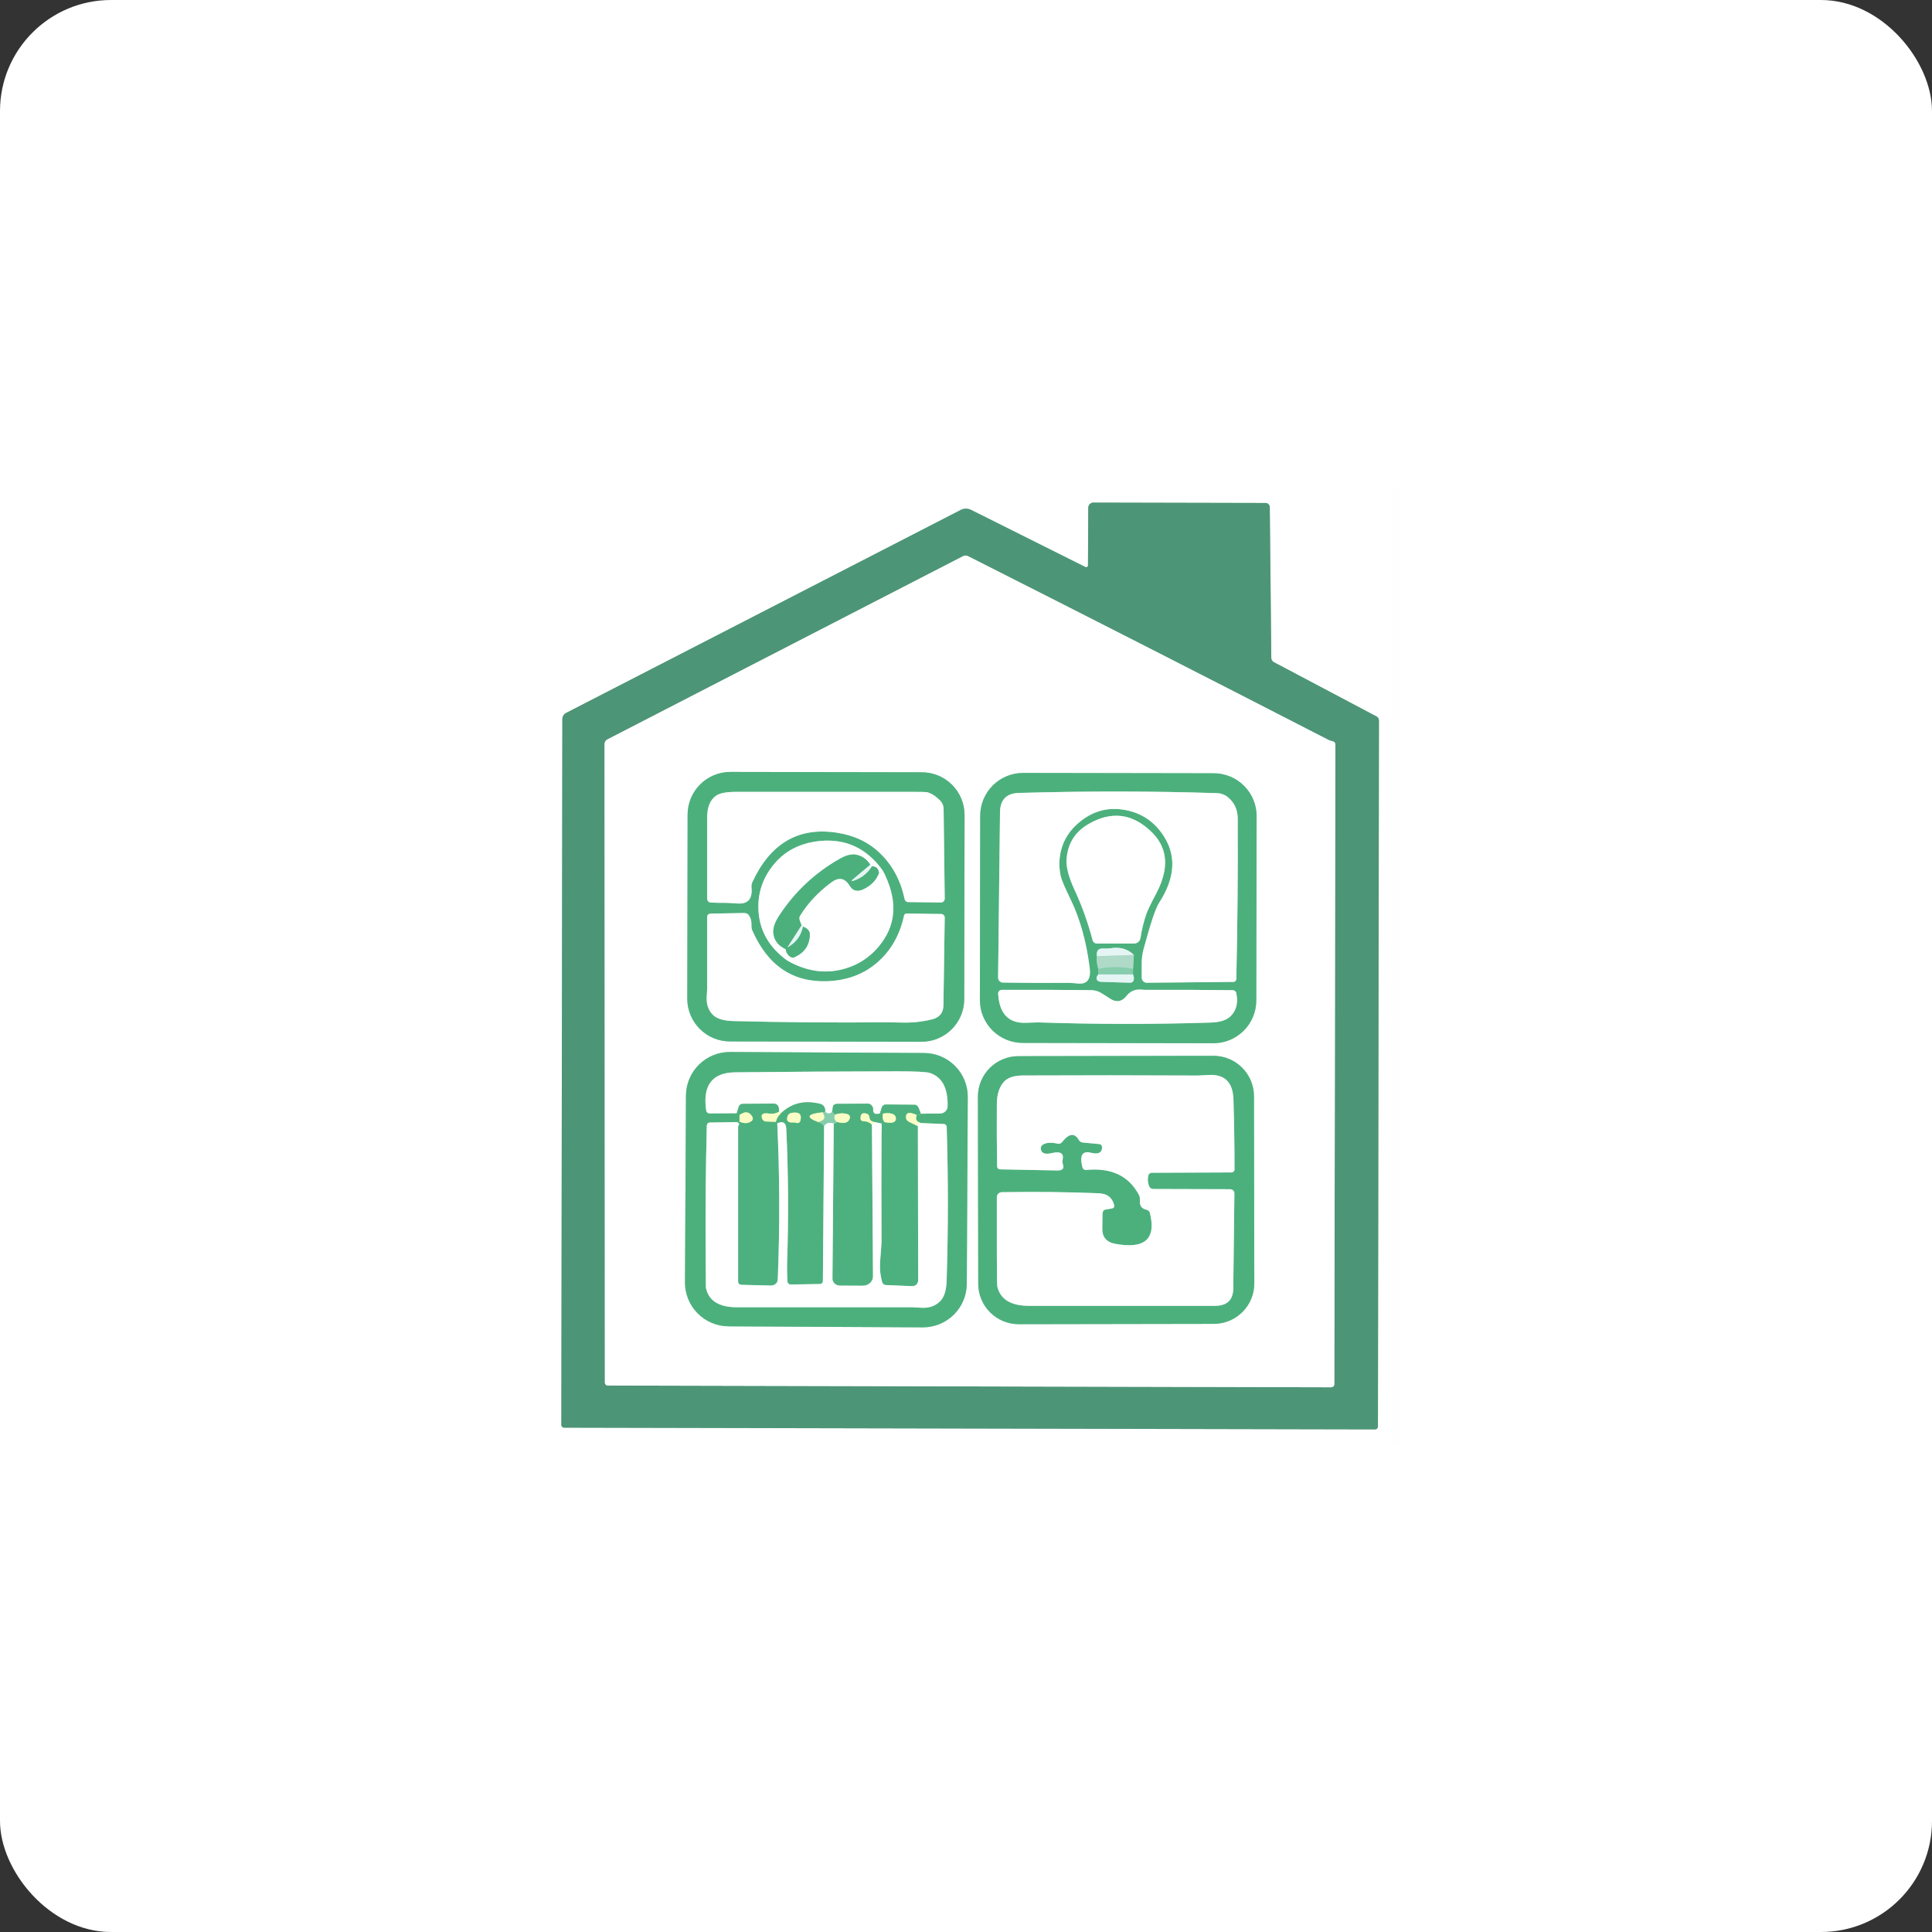 <?xml version="1.0" encoding="UTF-8"?> <svg xmlns="http://www.w3.org/2000/svg" width="174" height="174" viewBox="0 0 174 174" fill="none"><rect x="0" y="0" width="174" height="174" fill="#333333" stroke="none"/> <rect width="174" height="174" rx="10" fill="white"></rect> <g style="mix-blend-mode:luminosity" opacity="0.7" clip-path="url(#clip0_218_951)"> <path d="M97.753 51.067L87.449 45.917C87.306 45.847 87.15 45.81 86.993 45.81C86.835 45.81 86.681 45.847 86.543 45.917L50.991 64.205C50.887 64.258 50.8 64.339 50.739 64.439C50.678 64.539 50.646 64.654 50.646 64.772L50.555 128.331C50.555 128.396 50.581 128.459 50.628 128.506C50.674 128.552 50.738 128.578 50.803 128.578L123.842 128.735C123.91 128.735 123.976 128.708 124.025 128.66C124.073 128.611 124.1 128.546 124.1 128.477L124.191 64.893C124.191 64.816 124.171 64.741 124.133 64.676C124.094 64.611 124.039 64.558 123.974 64.524L114.739 59.642C114.667 59.603 114.606 59.549 114.563 59.484C114.521 59.419 114.497 59.346 114.496 59.273L114.359 45.679C114.357 45.578 114.317 45.482 114.247 45.411C114.177 45.34 114.082 45.3 113.984 45.3L98.472 45.265C98.35 45.265 98.233 45.314 98.147 45.401C98.06 45.488 98.011 45.607 98.011 45.73L97.986 50.925C97.986 50.953 97.978 50.979 97.965 51.003C97.951 51.026 97.932 51.046 97.908 51.06C97.885 51.074 97.859 51.082 97.832 51.083C97.805 51.084 97.778 51.079 97.753 51.067Z" stroke="#80B49E" stroke-width="2"></path> <path d="M119.683 66.658C108.869 61.097 98.037 55.575 87.186 50.091C87.117 50.055 87.04 50.036 86.962 50.036C86.883 50.036 86.806 50.055 86.735 50.091L54.694 66.598C54.62 66.636 54.557 66.694 54.513 66.767C54.469 66.839 54.446 66.922 54.446 67.007L54.476 124.531C54.476 124.598 54.503 124.663 54.552 124.71C54.6 124.758 54.666 124.784 54.735 124.784L119.891 124.941C119.966 124.941 120.038 124.911 120.091 124.858C120.145 124.805 120.174 124.733 120.174 124.658L120.266 67.088C120.267 67.03 120.257 66.974 120.237 66.926C120.216 66.878 120.186 66.84 120.149 66.815C120.098 66.785 120.044 66.763 119.987 66.749C119.828 66.712 119.727 66.682 119.683 66.658Z" stroke="#80B49E" stroke-width="2"></path> <path d="M86.871 73.403C86.872 72.899 86.773 72.398 86.58 71.932C86.388 71.465 86.105 71.04 85.748 70.683C85.391 70.325 84.967 70.041 84.5 69.847C84.034 69.653 83.533 69.553 83.028 69.552L65.784 69.522C65.278 69.521 64.777 69.62 64.31 69.812C63.842 70.004 63.417 70.287 63.059 70.643C62.701 71 62.417 71.423 62.223 71.889C62.028 72.355 61.928 72.855 61.927 73.36L61.898 89.943C61.897 90.448 61.996 90.948 62.188 91.415C62.381 91.881 62.664 92.306 63.021 92.663C63.378 93.021 63.802 93.305 64.268 93.499C64.735 93.693 65.236 93.793 65.741 93.794L82.985 93.824C83.491 93.825 83.992 93.727 84.459 93.534C84.927 93.342 85.351 93.059 85.71 92.703C86.068 92.347 86.352 91.923 86.546 91.457C86.741 90.991 86.841 90.491 86.842 89.986L86.871 73.403Z" stroke="#80C7A3" stroke-width="2"></path> <path d="M113.173 73.504C113.174 72.998 113.075 72.497 112.882 72.029C112.688 71.561 112.405 71.135 112.047 70.777C111.689 70.418 111.264 70.133 110.796 69.939C110.328 69.744 109.826 69.644 109.319 69.643L92.146 69.613C91.123 69.611 90.14 70.016 89.415 70.737C88.69 71.459 88.281 72.439 88.279 73.461L88.251 90.064C88.25 90.57 88.349 91.072 88.542 91.54C88.735 92.008 89.019 92.433 89.376 92.792C89.734 93.15 90.159 93.435 90.627 93.63C91.095 93.824 91.597 93.925 92.104 93.926L109.277 93.956C110.301 93.957 111.283 93.553 112.008 92.831C112.734 92.11 113.142 91.13 113.144 90.108L113.173 73.504Z" stroke="#80C7A3" stroke-width="2"></path> <path d="M87.159 98.798C87.162 98.28 87.062 97.767 86.866 97.288C86.671 96.809 86.382 96.373 86.018 96.005C85.653 95.637 85.22 95.345 84.742 95.144C84.264 94.944 83.752 94.839 83.233 94.836L65.746 94.745C65.228 94.742 64.715 94.841 64.235 95.037C63.755 95.233 63.318 95.52 62.95 95.885C62.582 96.249 62.289 96.681 62.088 97.159C61.887 97.636 61.782 98.148 61.78 98.665L61.691 115.49C61.689 116.008 61.788 116.521 61.984 117C62.18 117.479 62.468 117.915 62.833 118.283C63.197 118.651 63.631 118.943 64.108 119.144C64.586 119.345 65.099 119.449 65.617 119.452L83.104 119.543C83.622 119.546 84.136 119.447 84.616 119.251C85.095 119.056 85.532 118.768 85.9 118.404C86.269 118.04 86.562 117.607 86.762 117.13C86.963 116.653 87.068 116.141 87.071 115.623L87.159 98.798Z" stroke="#80C7A3" stroke-width="2"></path> <path d="M112.936 98.725C112.935 98.246 112.84 97.773 112.656 97.332C112.471 96.89 112.202 96.489 111.863 96.151C111.524 95.814 111.121 95.546 110.678 95.364C110.235 95.181 109.761 95.088 109.282 95.089L91.714 95.12C91.235 95.12 90.761 95.215 90.318 95.399C89.876 95.583 89.475 95.852 89.136 96.191C88.798 96.53 88.531 96.932 88.348 97.374C88.165 97.816 88.072 98.29 88.073 98.768L88.102 115.624C88.103 116.102 88.198 116.576 88.382 117.018C88.566 117.459 88.836 117.86 89.175 118.198C89.514 118.535 89.917 118.803 90.36 118.985C90.802 119.168 91.277 119.261 91.756 119.26L109.324 119.23C109.803 119.229 110.277 119.134 110.719 118.95C111.162 118.766 111.563 118.497 111.901 118.158C112.239 117.819 112.507 117.417 112.69 116.975C112.872 116.533 112.966 116.059 112.965 115.581L112.936 98.725Z" stroke="#80C7A3" stroke-width="2"></path> <path d="M84.648 72.076C84.256 71.685 83.865 71.441 83.473 71.343C83.405 71.326 82.965 71.318 82.151 71.318C76.859 71.318 71.567 71.318 66.275 71.318C65.403 71.318 64.804 71.436 64.476 71.672C63.953 72.053 63.691 72.694 63.691 73.594C63.691 75.911 63.691 78.363 63.691 80.95C63.691 81.036 63.724 81.118 63.783 81.18C63.843 81.243 63.924 81.28 64.01 81.284C64.48 81.311 64.981 81.321 65.515 81.314C65.545 81.314 65.847 81.332 66.421 81.37C67.357 81.434 67.777 80.96 67.683 79.948C67.666 79.769 67.689 79.603 67.749 79.467C69.353 75.984 71.864 74.488 75.281 74.98C76.896 75.213 78.226 75.838 79.273 76.857C80.391 77.943 81.122 79.311 81.467 80.96C81.483 81.038 81.522 81.109 81.577 81.161C81.632 81.213 81.7 81.241 81.771 81.243L84.744 81.278C84.789 81.279 84.833 81.271 84.874 81.254C84.915 81.237 84.952 81.212 84.984 81.18C85.016 81.147 85.041 81.109 85.058 81.067C85.075 81.025 85.084 80.98 85.084 80.934L84.982 72.81C84.976 72.547 84.856 72.284 84.648 72.076Z" stroke="#80C7A3" stroke-width="2"></path> <path d="M70.91 86.514C72.521 87.428 74.123 87.701 75.717 87.334C77.271 86.976 78.519 86.14 79.461 84.825C80.774 82.983 80.788 80.842 79.501 78.4" stroke="#80C7A3" stroke-width="2"></path> <path d="M79.501 78.4C78.059 76.393 76.166 75.508 73.822 75.744C72.029 75.926 70.623 76.665 69.603 77.96C68.627 79.194 68.199 80.592 68.321 82.154C68.453 83.911 69.316 85.364 70.91 86.514" stroke="#80C7A3" stroke-width="2"></path> <path d="M79.501 78.4C79.427 78.572 79.314 78.656 79.162 78.653" stroke="white" stroke-width="2"></path> <path d="M79.162 78.653C79.131 78.238 78.92 78.027 78.528 78.02" stroke="#80C7A3" stroke-width="2"></path> <path d="M78.528 78.02C78.508 77.943 78.459 77.894 78.381 77.874" stroke="#ECF8F7" stroke-width="2"></path> <path d="M78.382 77.874C78.037 77.361 77.601 77.061 77.075 76.973C76.676 76.906 76.205 77.026 75.661 77.332C73.415 78.601 71.588 80.31 70.18 82.462C69.792 83.056 69.614 83.57 69.648 84.005C69.695 84.653 70.067 85.145 70.763 85.482" stroke="#80C7A3" stroke-width="2"></path> <path d="M70.763 85.482C70.807 85.883 71.024 86.143 71.416 86.261" stroke="#80C7A3" stroke-width="2"></path> <path d="M71.416 86.261C71.274 86.403 71.106 86.487 70.91 86.514" stroke="white" stroke-width="2"></path> <path d="M71.416 86.261C72.379 85.887 72.885 85.209 72.936 84.228C72.942 84.029 72.89 83.868 72.779 83.747C72.657 83.616 72.505 83.519 72.323 83.459" stroke="#80C7A3" stroke-width="2"></path> <path d="M72.323 83.459C72.309 83.385 72.267 83.342 72.196 83.332" stroke="#ECF8F7" stroke-width="2"></path> <path d="M78.382 77.874L76.816 79.194C76.637 79.346 76.659 79.386 76.882 79.316C77.571 79.093 78.12 78.661 78.529 78.02" stroke="#6DC09B" stroke-width="2"></path> <path d="M79.162 78.653C78.979 79.122 78.682 79.503 78.27 79.796C77.463 80.373 76.884 80.371 76.533 79.791C76.104 79.079 75.555 78.97 74.886 79.462C73.704 80.332 72.76 81.339 72.054 82.482C72.02 82.537 72.001 82.605 71.998 82.681C71.995 82.756 72.009 82.837 72.039 82.917L72.196 83.332" stroke="#80C7A3" stroke-width="2"></path> <path d="M72.196 83.332L70.91 85.336" stroke="#6DC09B" stroke-width="2"></path> <path d="M70.91 85.336C70.832 85.356 70.783 85.405 70.763 85.482" stroke="#008E46" stroke-width="2"></path> <path d="M72.323 83.459C72.144 84.309 71.673 84.934 70.91 85.336" stroke="#6DC09B" stroke-width="2"></path> <path d="M81.654 82.275C81.598 82.275 81.544 82.293 81.501 82.326C81.459 82.359 81.43 82.406 81.421 82.457C81.029 84.265 80.192 85.703 78.908 86.772C77.706 87.774 76.235 88.307 74.496 88.371C71.382 88.482 69.133 86.954 67.748 83.787C67.691 83.659 67.667 83.497 67.677 83.302C67.694 82.951 67.605 82.646 67.409 82.386C67.371 82.337 67.313 82.296 67.239 82.269C67.164 82.241 67.076 82.228 66.983 82.229L63.974 82.285C63.899 82.286 63.827 82.315 63.773 82.365C63.721 82.415 63.691 82.483 63.691 82.553C63.691 84.87 63.691 87.032 63.691 89.038C63.691 89.062 63.677 89.305 63.65 89.767C63.61 90.479 63.812 91.038 64.258 91.447C64.609 91.767 65.207 91.937 66.051 91.957C70.641 92.076 75.232 92.113 79.825 92.069C79.862 92.065 80.332 92.074 81.233 92.094C82.145 92.118 83.035 92.025 83.903 91.816C84.602 91.651 84.957 91.229 84.967 90.551L85.083 82.634C85.085 82.551 85.05 82.471 84.987 82.411C84.925 82.351 84.839 82.317 84.749 82.315L81.654 82.275Z" stroke="#80C7A3" stroke-width="2"></path> <path d="M110.575 71.788C110.312 71.572 109.984 71.447 109.643 71.434C103.78 71.245 97.821 71.238 91.766 71.414C90.644 71.444 90.077 72.026 90.063 73.159L89.891 88.047C89.89 88.163 89.934 88.275 90.015 88.358C90.096 88.442 90.206 88.49 90.322 88.492C92.26 88.523 94.275 88.531 96.365 88.518C96.399 88.518 96.649 88.538 97.115 88.578C97.932 88.649 98.273 88.165 98.138 87.126C97.831 84.769 97.258 82.729 96.421 81.005C95.904 79.94 95.61 79.253 95.54 78.946C95.364 78.167 95.366 77.402 95.545 76.65C95.788 75.611 96.367 74.724 97.282 73.989C98.508 73.001 99.884 72.658 101.411 72.962C102.775 73.232 103.861 73.94 104.668 75.087C105.978 76.948 105.88 79.032 104.374 81.339C104.074 81.805 103.613 83.189 102.991 85.493C102.88 85.904 102.824 86.324 102.824 86.752C102.824 87.197 102.824 87.626 102.824 88.037C102.824 88.099 102.836 88.161 102.859 88.218C102.883 88.276 102.917 88.328 102.959 88.371C103.002 88.415 103.053 88.45 103.109 88.473C103.165 88.496 103.225 88.508 103.285 88.507L111.086 88.432C111.154 88.432 111.219 88.405 111.267 88.356C111.316 88.308 111.343 88.243 111.345 88.174C111.453 83.358 111.495 78.54 111.471 73.721C111.468 72.921 111.169 72.277 110.575 71.788Z" stroke="#80C7A3" stroke-width="2"></path> <path d="M103.614 74.834C101.912 73.242 100.044 73.039 98.011 74.227C96.785 74.945 96.134 76.021 96.056 77.454C96.019 78.129 96.262 79.031 96.785 80.16C97.444 81.584 97.984 83.093 98.406 84.688C98.43 84.771 98.479 84.845 98.547 84.897C98.615 84.949 98.697 84.977 98.781 84.977H102.135C102.275 84.977 102.411 84.926 102.517 84.834C102.624 84.742 102.693 84.615 102.712 84.476C102.82 83.751 102.999 83.024 103.249 82.295C103.347 82.002 103.643 81.391 104.136 80.464C104.494 79.783 104.732 79.137 104.85 78.526C105.127 77.093 104.715 75.862 103.614 74.834Z" stroke="#80C7A3" stroke-width="2"></path> <path d="M98.792 86.115C98.751 86.503 98.793 86.882 98.918 87.253" stroke="#47AD7B" stroke-width="2"></path> <path d="M98.918 87.253V87.759" stroke="#2AA368" stroke-width="2"></path> <path d="M98.918 87.759C98.783 87.904 98.733 88.044 98.766 88.179C98.783 88.247 98.829 88.308 98.897 88.353C98.966 88.398 99.054 88.424 99.146 88.427L101.786 88.507C101.864 88.509 101.941 88.483 102 88.434C102.06 88.386 102.099 88.319 102.11 88.244C102.137 88.089 102.115 87.927 102.044 87.759" stroke="#6DC09B" stroke-width="2"></path> <path d="M102.044 87.759V87.253" stroke="#2AA368" stroke-width="2"></path> <path d="M102.044 87.253L102.12 86.003" stroke="#47AD7B" stroke-width="2"></path> <path d="M102.12 86.003C101.559 85.457 100.853 85.258 100.002 85.406C99.867 85.43 99.636 85.437 99.308 85.427C98.906 85.413 98.734 85.642 98.791 86.115" stroke="#6DC09B" stroke-width="2"></path> <path d="M102.12 86.003L98.791 86.115" stroke="#B3DECF" stroke-width="2"></path> <path d="M102.044 87.253C101 87.04 99.959 87.04 98.918 87.253" stroke="#71C29D" stroke-width="2"></path> <path d="M102.044 87.759H98.918" stroke="#97D5BD" stroke-width="2"></path> <path d="M99.957 89.929C99.71 89.764 99.442 89.593 99.151 89.418C98.881 89.26 98.584 89.179 98.26 89.175C95.599 89.145 92.92 89.136 90.225 89.15C90.18 89.15 90.136 89.159 90.094 89.177C90.053 89.195 90.016 89.221 89.985 89.253C89.954 89.286 89.93 89.325 89.915 89.367C89.9 89.409 89.893 89.454 89.896 89.499C90.001 91.293 90.828 92.165 92.378 92.114C93.108 92.091 93.486 92.079 93.513 92.079C98.697 92.254 103.881 92.259 109.065 92.094C109.892 92.067 110.487 91.87 110.848 91.502C111.362 90.98 111.525 90.288 111.34 89.428C111.324 89.358 111.284 89.295 111.227 89.25C111.17 89.205 111.099 89.18 111.026 89.18C108.408 89.147 105.791 89.136 103.174 89.15C103.157 89.15 103.006 89.141 102.723 89.125C102.209 89.091 101.786 89.283 101.451 89.701C101.026 90.234 100.528 90.31 99.957 89.929Z" stroke="#80C7A3" stroke-width="2"></path> <path d="M66.35 100.259L66.603 100.426" stroke="#018F48" stroke-width="2"></path> <path d="M66.603 100.426V101.018" stroke="#7CC67A" stroke-width="2"></path> <path d="M66.603 101.018L66.35 101.058" stroke="#018F48" stroke-width="2"></path> <path d="M66.35 101.058L63.908 101.099C63.842 101.1 63.778 101.131 63.731 101.183C63.683 101.236 63.656 101.308 63.655 101.382C63.557 105.311 63.523 109.238 63.554 113.164C63.564 115.019 63.571 115.955 63.574 115.972C63.821 117.145 64.746 117.732 66.35 117.732C71.622 117.732 76.894 117.732 82.165 117.732C82.189 117.732 82.451 117.747 82.951 117.778C83.673 117.822 84.251 117.621 84.683 117.176C85.038 116.818 85.229 116.206 85.256 115.339C85.401 110.733 85.403 106.124 85.261 101.514C85.258 101.439 85.23 101.369 85.183 101.316C85.135 101.264 85.07 101.233 85.002 101.23L82.941 101.144" stroke="#80C7A3" stroke-width="2"></path> <path d="M82.941 101.144C82.529 101.026 82.402 100.787 82.561 100.426" stroke="#7CC67A" stroke-width="2"></path> <path d="M82.561 100.426C82.727 100.453 82.853 100.411 82.941 100.3" stroke="#018F48" stroke-width="2"></path> <path d="M82.941 100.3L84.668 100.285C84.844 100.283 85.014 100.216 85.139 100.096C85.265 99.976 85.338 99.813 85.342 99.642C85.382 98.006 84.854 97.005 83.756 96.637C83.456 96.536 82.486 96.485 80.848 96.485C75.972 96.492 71.097 96.522 66.224 96.576C64.143 96.597 63.268 97.742 63.599 100.011C63.609 100.085 63.645 100.152 63.7 100.2C63.755 100.248 63.825 100.275 63.898 100.274L66.35 100.259" stroke="#80C7A3" stroke-width="2"></path> <path d="M82.941 100.3L82.733 99.789C82.7 99.705 82.652 99.632 82.594 99.581C82.536 99.53 82.472 99.501 82.409 99.5L79.77 99.475C79.693 99.473 79.617 99.499 79.553 99.548C79.489 99.597 79.44 99.668 79.415 99.748L79.248 100.279" stroke="#80C8A4" stroke-width="2"></path> <path d="M79.248 100.279C78.819 100.411 78.615 100.293 78.635 99.925C78.638 99.856 78.628 99.787 78.604 99.723C78.58 99.658 78.544 99.599 78.497 99.549C78.45 99.499 78.393 99.46 78.331 99.433C78.268 99.406 78.201 99.393 78.133 99.394L75.373 99.419C75.284 99.419 75.2 99.443 75.135 99.486C75.07 99.528 75.028 99.587 75.018 99.652L74.942 100.153" stroke="#80C8A4" stroke-width="2"></path> <path d="M74.942 100.153C74.722 100.332 74.518 100.325 74.329 100.133" stroke="#AADCC5" stroke-width="2"></path> <path d="M74.329 100.133C74.332 99.977 74.304 99.834 74.243 99.703C74.213 99.638 74.163 99.579 74.098 99.53C74.032 99.481 73.952 99.443 73.863 99.419C72.468 99.065 71.29 99.349 70.327 100.269" stroke="#80C8A4" stroke-width="2"></path> <path d="M70.327 100.269C70.276 100.202 70.217 100.156 70.149 100.133" stroke="#FCFED7" stroke-width="2"></path> <path d="M70.149 100.133C70.187 99.924 70.158 99.741 70.063 99.586C70.026 99.526 69.968 99.476 69.894 99.442C69.821 99.407 69.734 99.389 69.643 99.389L66.887 99.419C66.808 99.419 66.731 99.442 66.668 99.485C66.605 99.528 66.559 99.588 66.537 99.657L66.35 100.259" stroke="#80C8A4" stroke-width="2"></path> <path d="M70.15 100.133C69.879 100.291 69.584 100.343 69.263 100.289C68.723 100.202 68.51 100.343 68.625 100.714C68.651 100.796 68.699 100.868 68.76 100.919C68.822 100.971 68.895 101 68.969 101.003L69.876 101.038" stroke="#7DC77C" stroke-width="2"></path> <path d="M69.876 101.038C69.889 101.112 69.932 101.154 70.003 101.165" stroke="#019049" stroke-width="2"></path> <path d="M70.002 101.165C70.222 105.812 70.237 110.503 70.048 115.238C70.046 115.312 70.028 115.385 69.994 115.452C69.961 115.519 69.914 115.58 69.855 115.63C69.796 115.68 69.727 115.719 69.651 115.745C69.576 115.771 69.496 115.782 69.415 115.78L66.766 115.714C66.688 115.711 66.615 115.681 66.561 115.629C66.507 115.577 66.477 115.508 66.477 115.436C66.477 110.643 66.477 105.97 66.477 101.418C66.622 101.256 66.58 101.136 66.35 101.058" stroke="#80C8A4" stroke-width="2"></path> <path d="M66.603 101.018C67.032 101.21 67.394 101.192 67.688 100.962C67.746 100.918 67.785 100.853 67.797 100.779C67.809 100.705 67.794 100.628 67.754 100.563C67.473 100.101 67.09 100.055 66.603 100.426" stroke="#7DC77C" stroke-width="2"></path> <path d="M79.248 100.279C79.305 100.391 79.397 100.397 79.522 100.3" stroke="#019049" stroke-width="2"></path> <path d="M79.521 100.3C79.457 100.586 79.499 100.839 79.648 101.058" stroke="#7DC77C" stroke-width="2"></path> <path d="M79.648 101.058C79.597 101.16 79.513 101.202 79.394 101.185" stroke="#019049" stroke-width="2"></path> <path d="M79.395 101.185L78.762 101.058" stroke="#80C8A4" stroke-width="2"></path> <path d="M78.761 101.058C78.478 101.011 78.329 100.886 78.316 100.684C78.308 100.598 78.285 100.518 78.25 100.454C78.215 100.391 78.169 100.346 78.118 100.325C77.693 100.156 77.487 100.3 77.5 100.755C77.503 100.816 77.534 100.875 77.587 100.917C77.64 100.96 77.71 100.983 77.784 100.983C78.074 100.983 78.323 101.085 78.528 101.291" stroke="#7DC77C" stroke-width="2"></path> <path d="M78.528 101.291L78.625 114.96C78.625 115.07 78.602 115.179 78.556 115.28C78.509 115.382 78.441 115.474 78.355 115.552C78.269 115.629 78.166 115.691 78.053 115.732C77.94 115.774 77.82 115.795 77.698 115.795L75.646 115.785C75.466 115.783 75.294 115.717 75.168 115.602C75.041 115.486 74.971 115.33 74.972 115.167L75.089 101.185" stroke="#80C8A4" stroke-width="2"></path> <path d="M75.089 101.185C75.231 101.195 75.322 101.146 75.362 101.038" stroke="#2BA46A" stroke-width="2"></path> <path d="M75.362 101.038C76.041 101.237 76.434 101.121 76.543 100.689C76.561 100.619 76.55 100.544 76.511 100.48C76.472 100.416 76.409 100.368 76.335 100.345C75.967 100.234 75.594 100.247 75.215 100.386" stroke="#7DC77C" stroke-width="2"></path> <path d="M75.215 100.386L74.942 100.153" stroke="#2BA46A" stroke-width="2"></path> <path d="M74.329 100.133L74.076 100.173" stroke="#2BA46A" stroke-width="2"></path> <path d="M74.076 100.173C72.667 100.332 72.541 100.627 73.696 101.058" stroke="#7DC77C" stroke-width="2"></path> <path d="M73.696 101.058C73.925 101.122 74.101 101.242 74.223 101.418" stroke="#2BA46A" stroke-width="2"></path> <path d="M74.223 101.418L74.111 115.365C74.111 115.401 74.105 115.437 74.092 115.471C74.079 115.505 74.061 115.536 74.037 115.561C74.014 115.587 73.986 115.608 73.955 115.622C73.924 115.636 73.891 115.643 73.858 115.643L71.209 115.683C71.134 115.684 71.061 115.654 71.007 115.598C70.952 115.543 70.919 115.466 70.915 115.385C70.881 114.801 70.873 114.237 70.889 113.69C71.025 109.68 70.999 105.674 70.814 101.67C70.786 101.111 70.516 100.942 70.003 101.165" stroke="#80C8A4" stroke-width="2"></path> <path d="M69.876 101.038C69.933 100.755 70.084 100.499 70.327 100.269" stroke="#7DC77C" stroke-width="2"></path> <path d="M82.561 100.426C81.878 100.099 81.558 100.188 81.598 100.694C81.605 100.759 81.633 100.824 81.681 100.884C81.729 100.943 81.795 100.995 81.872 101.033L82.667 101.418" stroke="#7DC77C" stroke-width="2"></path> <path d="M82.667 101.418L82.693 115.304C82.693 115.376 82.678 115.447 82.65 115.513C82.623 115.579 82.582 115.639 82.531 115.689C82.48 115.738 82.419 115.777 82.353 115.802C82.287 115.827 82.216 115.839 82.145 115.835L79.775 115.734C79.701 115.731 79.629 115.703 79.57 115.654C79.511 115.605 79.468 115.537 79.445 115.461C79.277 114.864 79.216 114.26 79.263 113.65C79.347 112.517 79.39 111.947 79.39 111.94C79.373 108.355 79.374 104.77 79.395 101.185" stroke="#80C8A4" stroke-width="2"></path> <path d="M79.648 101.058C80.374 101.207 80.72 101.082 80.687 100.684C80.681 100.607 80.651 100.533 80.6 100.47C80.55 100.407 80.481 100.358 80.403 100.33C80.126 100.232 79.832 100.222 79.522 100.3" stroke="#7DC77C" stroke-width="2"></path> <path d="M75.215 100.385C75.094 100.622 75.143 100.839 75.362 101.038" stroke="#A6DB9C" stroke-width="2"></path> <path d="M75.089 101.185C74.697 101.06 74.408 101.138 74.223 101.418" stroke="#AADCC5" stroke-width="2"></path> <path d="M78.761 101.058C78.717 101.17 78.64 101.247 78.528 101.291" stroke="#FCFED7" stroke-width="2"></path> <path d="M74.076 100.173C74.407 100.615 74.28 100.91 73.696 101.058" stroke="#A6DB9C" stroke-width="2"></path> <path d="M82.941 101.144C82.745 101.131 82.654 101.222 82.667 101.418" stroke="#FCFED7" stroke-width="2"></path> <path d="M103.736 105.622L110.904 105.591C110.978 105.591 111.049 105.562 111.101 105.511C111.153 105.46 111.182 105.39 111.182 105.318C111.182 103.183 111.15 101.084 111.086 99.02C111.039 97.472 110.298 96.737 108.862 96.814C108.275 96.848 107.962 96.865 107.925 96.865C102.663 96.838 97.402 96.836 92.14 96.86C91.316 96.863 90.739 97.055 90.408 97.436C89.996 97.909 89.786 98.561 89.779 99.394C89.763 101.279 89.771 103.166 89.805 105.055C89.806 105.123 89.834 105.188 89.882 105.236C89.93 105.284 89.995 105.312 90.063 105.313C91.785 105.347 93.506 105.38 95.225 105.414C95.674 105.421 95.845 105.252 95.737 104.908C95.686 104.74 95.676 104.579 95.706 104.428C95.821 103.861 95.494 103.669 94.724 103.851C94.116 103.996 93.787 103.87 93.736 103.472C93.726 103.392 93.74 103.312 93.777 103.24C93.814 103.169 93.872 103.11 93.944 103.072C94.268 102.893 94.7 102.87 95.24 103.001C95.315 103.019 95.393 103.016 95.466 102.99C95.538 102.965 95.603 102.92 95.651 102.859C96.279 102.06 96.785 102.001 97.17 102.682C97.205 102.742 97.257 102.793 97.321 102.831C97.385 102.868 97.46 102.892 97.54 102.9L98.999 103.036C99.073 103.044 99.141 103.08 99.189 103.138C99.238 103.195 99.262 103.27 99.257 103.345C99.237 103.827 98.906 103.986 98.265 103.821C97.471 103.618 97.213 104.058 97.49 105.141C97.507 105.211 97.55 105.273 97.609 105.315C97.669 105.357 97.741 105.376 97.814 105.369C100.087 105.143 101.677 105.9 102.586 107.64C102.648 107.762 102.675 107.928 102.662 108.116C102.628 108.584 102.822 108.861 103.244 108.945C103.321 108.962 103.391 108.997 103.446 109.046C103.502 109.095 103.54 109.157 103.558 109.223C104.153 111.577 103.119 112.512 100.458 112.026C99.654 111.878 99.259 111.416 99.273 110.64L99.293 109.294C99.294 109.206 99.321 109.123 99.367 109.058C99.413 108.993 99.477 108.952 99.546 108.94L100.139 108.839C100.172 108.833 100.204 108.822 100.232 108.806C100.261 108.791 100.286 108.771 100.306 108.748C100.325 108.726 100.34 108.701 100.348 108.675C100.355 108.648 100.357 108.622 100.352 108.596C100.281 108.229 100.107 107.938 99.83 107.726C99.627 107.571 99.325 107.485 98.923 107.468C96.232 107.353 93.329 107.321 90.215 107.372C90.099 107.375 89.988 107.423 89.906 107.506C89.825 107.589 89.779 107.701 89.779 107.817C89.779 109.682 89.779 111.414 89.779 113.012C89.779 114.803 89.793 115.754 89.82 115.866C90.094 117.026 91.051 117.606 92.692 117.606C98.265 117.606 103.84 117.606 109.42 117.606C110.507 117.606 111.057 117.083 111.071 116.038L111.172 107.473C111.174 107.377 111.134 107.283 111.063 107.214C110.992 107.145 110.894 107.105 110.792 107.104L103.867 107.084C103.788 107.082 103.711 107.06 103.646 107.02C103.581 106.979 103.532 106.922 103.503 106.856C103.368 106.536 103.339 106.207 103.417 105.869C103.433 105.799 103.473 105.736 103.531 105.691C103.589 105.646 103.661 105.622 103.736 105.622Z" stroke="#80C7A3" stroke-width="2"></path> <path d="M71.771 101.139C71.828 101.153 71.884 101.146 71.938 101.119C72.012 101.085 72.063 101.015 72.09 100.907C72.232 100.337 71.963 100.111 71.285 100.229C71.205 100.243 71.13 100.276 71.069 100.326C71.008 100.376 70.962 100.44 70.935 100.512C70.783 100.951 70.969 101.143 71.492 101.089C71.529 101.085 71.622 101.102 71.771 101.139Z" stroke="#7DC77C" stroke-width="2"></path> <path d="M49 44H125.397L125.463 130H49V44ZM97.753 51.067L87.449 45.917C87.307 45.847 87.15 45.81 86.993 45.81C86.835 45.81 86.681 45.847 86.543 45.917L50.991 64.205C50.887 64.258 50.8 64.339 50.739 64.439C50.678 64.539 50.646 64.654 50.646 64.772L50.555 128.331C50.555 128.396 50.581 128.459 50.628 128.506C50.675 128.552 50.738 128.578 50.803 128.578L123.842 128.735C123.91 128.735 123.976 128.708 124.025 128.66C124.073 128.611 124.1 128.546 124.1 128.477L124.192 64.893C124.191 64.816 124.171 64.741 124.133 64.676C124.094 64.611 124.039 64.559 123.974 64.524L114.739 59.642C114.667 59.604 114.606 59.549 114.563 59.484C114.521 59.419 114.497 59.346 114.496 59.273L114.359 45.679C114.357 45.578 114.317 45.482 114.247 45.411C114.177 45.34 114.082 45.3 113.984 45.3L98.472 45.265C98.35 45.265 98.233 45.314 98.147 45.401C98.06 45.488 98.011 45.607 98.011 45.73L97.986 50.925C97.986 50.953 97.978 50.979 97.965 51.003C97.951 51.026 97.932 51.046 97.908 51.06C97.885 51.074 97.859 51.082 97.832 51.083C97.805 51.085 97.778 51.079 97.753 51.067Z" fill="white"></path> <path d="M125.397 44H126V130H125.463L125.397 44Z" fill="#030101" fill-opacity="0.01"></path> <path d="M97.986 50.925L98.011 45.73C98.011 45.607 98.06 45.488 98.147 45.401C98.233 45.314 98.35 45.265 98.472 45.265L113.984 45.3C114.082 45.3 114.177 45.34 114.247 45.411C114.317 45.482 114.357 45.578 114.359 45.679L114.496 59.273C114.497 59.346 114.521 59.419 114.563 59.484C114.606 59.549 114.667 59.603 114.739 59.642L123.974 64.524C124.039 64.558 124.094 64.611 124.133 64.676C124.171 64.741 124.191 64.816 124.191 64.893L124.1 128.477C124.1 128.546 124.073 128.611 124.025 128.66C123.976 128.708 123.91 128.735 123.842 128.735L50.803 128.578C50.771 128.578 50.739 128.572 50.708 128.56C50.678 128.547 50.651 128.529 50.628 128.506C50.605 128.483 50.587 128.455 50.574 128.425C50.562 128.395 50.555 128.363 50.555 128.331L50.646 64.772C50.646 64.654 50.678 64.539 50.739 64.439C50.8 64.339 50.887 64.258 50.991 64.205L86.543 45.917C86.681 45.847 86.835 45.81 86.993 45.81C87.15 45.81 87.306 45.847 87.449 45.917L97.753 51.067C97.778 51.079 97.805 51.084 97.832 51.083C97.859 51.082 97.885 51.074 97.908 51.06C97.932 51.046 97.951 51.026 97.965 51.003C97.978 50.979 97.986 50.953 97.986 50.925ZM119.683 66.658C108.869 61.097 98.037 55.575 87.186 50.091C87.117 50.055 87.04 50.036 86.962 50.036C86.883 50.036 86.805 50.055 86.735 50.091L54.694 66.598C54.619 66.636 54.557 66.694 54.513 66.767C54.469 66.839 54.446 66.922 54.446 67.007L54.476 124.531C54.476 124.598 54.503 124.663 54.552 124.71C54.6 124.758 54.666 124.784 54.734 124.784L119.891 124.941C119.966 124.941 120.038 124.911 120.091 124.858C120.144 124.805 120.174 124.733 120.174 124.658L120.265 67.088C120.267 67.03 120.257 66.974 120.237 66.926C120.216 66.878 120.186 66.84 120.149 66.815C120.098 66.785 120.044 66.763 119.987 66.749C119.828 66.712 119.727 66.682 119.683 66.658Z" fill="#01683D"></path> <path d="M119.987 66.749C120.044 66.763 120.098 66.785 120.149 66.815C120.186 66.84 120.216 66.878 120.237 66.926C120.257 66.974 120.267 67.03 120.266 67.088L120.174 124.658C120.174 124.733 120.145 124.805 120.091 124.858C120.038 124.911 119.966 124.941 119.891 124.941L54.735 124.784C54.666 124.784 54.6 124.758 54.552 124.71C54.503 124.663 54.476 124.598 54.476 124.531L54.446 67.007C54.446 66.922 54.469 66.839 54.513 66.767C54.557 66.694 54.62 66.636 54.694 66.598L86.735 50.091C86.806 50.055 86.883 50.036 86.962 50.036C87.04 50.036 87.117 50.055 87.186 50.091C98.037 55.575 108.869 61.097 119.683 66.658C119.727 66.682 119.828 66.712 119.987 66.749ZM86.871 73.403C86.872 72.898 86.773 72.398 86.581 71.931C86.388 71.465 86.105 71.04 85.748 70.683C85.391 70.325 84.968 70.041 84.501 69.847C84.034 69.653 83.534 69.553 83.028 69.552L65.784 69.522C65.278 69.521 64.778 69.62 64.31 69.812C63.843 70.004 63.418 70.287 63.06 70.643C62.702 71 62.417 71.423 62.223 71.889C62.029 72.355 61.928 72.855 61.927 73.36L61.898 89.943C61.897 90.448 61.996 90.948 62.189 91.415C62.381 91.881 62.664 92.306 63.021 92.663C63.378 93.021 63.802 93.305 64.269 93.499C64.736 93.693 65.236 93.793 65.742 93.794L82.986 93.824C83.491 93.825 83.992 93.727 84.459 93.534C84.927 93.342 85.352 93.059 85.71 92.703C86.068 92.346 86.352 91.923 86.547 91.457C86.741 90.991 86.841 90.491 86.842 89.986L86.871 73.403ZM113.173 73.504C113.174 72.998 113.075 72.497 112.882 72.029C112.688 71.561 112.405 71.135 112.047 70.777C111.689 70.418 111.264 70.133 110.796 69.939C110.328 69.744 109.826 69.644 109.319 69.643L92.146 69.613C91.123 69.611 90.14 70.016 89.415 70.737C88.69 71.459 88.281 72.439 88.279 73.461L88.251 90.064C88.25 90.57 88.349 91.072 88.542 91.54C88.735 92.008 89.019 92.433 89.376 92.792C89.734 93.15 90.159 93.435 90.627 93.63C91.095 93.824 91.597 93.925 92.104 93.926L109.277 93.956C110.301 93.957 111.283 93.553 112.008 92.831C112.734 92.11 113.142 91.13 113.144 90.108L113.173 73.504ZM87.159 98.798C87.162 98.28 87.062 97.767 86.867 97.288C86.671 96.809 86.382 96.373 86.018 96.005C85.653 95.637 85.22 95.345 84.742 95.144C84.264 94.944 83.752 94.839 83.234 94.836L65.747 94.745C65.228 94.742 64.715 94.842 64.235 95.037C63.755 95.233 63.319 95.521 62.95 95.885C62.582 96.249 62.289 96.682 62.088 97.159C61.887 97.636 61.782 98.148 61.78 98.665L61.692 115.491C61.689 116.008 61.788 116.521 61.984 117C62.18 117.479 62.468 117.915 62.833 118.283C63.197 118.651 63.631 118.944 64.109 119.144C64.586 119.345 65.099 119.449 65.617 119.452L83.104 119.543C83.622 119.546 84.136 119.447 84.616 119.251C85.096 119.056 85.532 118.768 85.9 118.404C86.269 118.04 86.562 117.607 86.763 117.13C86.963 116.653 87.068 116.141 87.071 115.623L87.159 98.798ZM112.936 98.725C112.935 98.247 112.84 97.773 112.656 97.332C112.472 96.89 112.202 96.489 111.863 96.151C111.524 95.814 111.121 95.546 110.678 95.364C110.236 95.181 109.761 95.088 109.282 95.089L91.714 95.12C91.235 95.12 90.761 95.215 90.319 95.399C89.876 95.583 89.475 95.852 89.137 96.191C88.799 96.53 88.531 96.932 88.348 97.374C88.166 97.816 88.072 98.29 88.073 98.768L88.102 115.624C88.103 116.103 88.198 116.576 88.382 117.018C88.567 117.459 88.836 117.86 89.175 118.198C89.514 118.536 89.917 118.803 90.36 118.985C90.803 119.168 91.277 119.261 91.756 119.26L109.324 119.23C109.803 119.229 110.277 119.134 110.72 118.95C111.162 118.766 111.563 118.497 111.902 118.158C112.24 117.819 112.508 117.417 112.69 116.975C112.873 116.533 112.966 116.059 112.965 115.581L112.936 98.725Z" fill="white"></path> <path d="M86.842 89.986C86.841 90.491 86.741 90.991 86.547 91.457C86.353 91.923 86.068 92.347 85.71 92.703C85.352 93.059 84.927 93.342 84.46 93.534C83.992 93.727 83.491 93.825 82.986 93.824L65.742 93.794C65.236 93.793 64.736 93.693 64.269 93.499C63.802 93.305 63.378 93.021 63.021 92.663C62.664 92.306 62.382 91.881 62.189 91.415C61.996 90.948 61.898 90.448 61.898 89.943L61.927 73.36C61.928 72.855 62.029 72.355 62.223 71.889C62.417 71.423 62.702 71 63.06 70.643C63.418 70.287 63.843 70.004 64.31 69.812C64.778 69.62 65.279 69.521 65.784 69.522L83.028 69.552C83.534 69.553 84.034 69.653 84.501 69.847C84.968 70.041 85.392 70.325 85.749 70.683C86.105 71.04 86.388 71.465 86.581 71.932C86.773 72.398 86.872 72.899 86.871 73.403L86.842 89.986ZM84.648 72.076C84.256 71.685 83.865 71.441 83.473 71.343C83.405 71.326 82.965 71.318 82.151 71.318C76.859 71.318 71.567 71.318 66.275 71.318C65.403 71.318 64.804 71.436 64.476 71.672C63.953 72.053 63.691 72.694 63.691 73.594C63.691 75.911 63.691 78.363 63.691 80.95C63.691 81.036 63.724 81.118 63.783 81.181C63.843 81.243 63.924 81.28 64.01 81.284C64.48 81.311 64.981 81.321 65.515 81.314C65.545 81.314 65.847 81.332 66.421 81.37C67.357 81.434 67.777 80.96 67.683 79.948C67.666 79.769 67.689 79.603 67.749 79.468C69.353 75.984 71.864 74.488 75.282 74.98C76.896 75.213 78.227 75.839 79.273 76.857C80.391 77.943 81.122 79.311 81.467 80.96C81.483 81.039 81.522 81.11 81.577 81.161C81.632 81.213 81.701 81.242 81.771 81.243L84.744 81.278C84.789 81.279 84.833 81.271 84.874 81.254C84.915 81.237 84.953 81.212 84.984 81.18C85.016 81.148 85.041 81.109 85.058 81.067C85.075 81.025 85.084 80.98 85.084 80.934L84.983 72.81C84.976 72.547 84.856 72.284 84.648 72.076ZM70.91 86.514C72.521 87.428 74.123 87.702 75.717 87.334C77.271 86.977 78.519 86.14 79.461 84.825C80.775 82.983 80.788 80.842 79.501 78.4C78.059 76.393 76.166 75.508 73.823 75.744C72.029 75.926 70.623 76.665 69.603 77.96C68.627 79.194 68.2 80.592 68.321 82.154C68.453 83.911 69.316 85.364 70.91 86.514ZM81.654 82.275C81.599 82.275 81.545 82.293 81.502 82.326C81.459 82.359 81.431 82.406 81.421 82.457C81.029 84.265 80.192 85.703 78.909 86.772C77.706 87.774 76.236 88.307 74.496 88.371C71.383 88.482 69.133 86.954 67.749 83.788C67.691 83.66 67.668 83.498 67.678 83.302C67.695 82.951 67.605 82.646 67.409 82.386C67.372 82.337 67.313 82.296 67.239 82.269C67.165 82.242 67.077 82.228 66.984 82.23L63.975 82.285C63.899 82.287 63.827 82.315 63.774 82.365C63.721 82.416 63.691 82.483 63.691 82.553C63.691 84.87 63.691 87.032 63.691 89.039C63.691 89.062 63.678 89.305 63.651 89.767C63.61 90.479 63.813 91.039 64.258 91.447C64.61 91.767 65.207 91.938 66.052 91.958C70.641 92.076 75.233 92.113 79.826 92.069C79.863 92.066 80.332 92.074 81.234 92.094C82.146 92.118 83.036 92.025 83.903 91.816C84.603 91.651 84.957 91.229 84.967 90.551L85.084 82.634C85.085 82.551 85.051 82.471 84.988 82.411C84.925 82.351 84.84 82.317 84.749 82.316L81.654 82.275Z" fill="#008E46"></path> <path d="M113.144 90.108C113.142 91.13 112.734 92.11 112.008 92.831C111.283 93.553 110.301 93.957 109.277 93.956L92.104 93.926C91.597 93.925 91.095 93.824 90.627 93.63C90.159 93.435 89.734 93.15 89.376 92.792C89.019 92.433 88.735 92.008 88.542 91.54C88.349 91.072 88.25 90.57 88.251 90.064L88.279 73.461C88.281 72.439 88.69 71.459 89.415 70.737C90.14 70.016 91.123 69.611 92.146 69.613L109.319 69.643C109.826 69.644 110.328 69.744 110.796 69.939C111.264 70.133 111.689 70.418 112.047 70.777C112.405 71.135 112.688 71.561 112.882 72.029C113.075 72.497 113.174 72.998 113.173 73.504L113.144 90.108ZM110.575 71.788C110.312 71.572 109.984 71.447 109.643 71.434C103.78 71.245 97.821 71.238 91.765 71.414C90.644 71.444 90.077 72.026 90.063 73.159L89.891 88.047C89.89 88.163 89.934 88.275 90.015 88.358C90.095 88.441 90.206 88.49 90.322 88.492C92.26 88.523 94.275 88.531 96.365 88.518C96.399 88.518 96.649 88.538 97.115 88.578C97.932 88.649 98.273 88.165 98.138 87.126C97.831 84.769 97.258 82.729 96.421 81.005C95.904 79.939 95.61 79.253 95.54 78.946C95.364 78.167 95.365 77.402 95.544 76.65C95.788 75.611 96.367 74.724 97.282 73.989C98.508 73.001 99.884 72.658 101.411 72.962C102.775 73.231 103.861 73.94 104.668 75.086C105.978 76.948 105.88 79.032 104.374 81.339C104.074 81.805 103.613 83.189 102.991 85.492C102.88 85.904 102.824 86.324 102.824 86.752C102.824 87.197 102.824 87.626 102.824 88.037C102.824 88.099 102.836 88.161 102.859 88.218C102.883 88.276 102.917 88.328 102.959 88.371C103.002 88.415 103.053 88.45 103.109 88.473C103.165 88.496 103.225 88.508 103.285 88.507L111.086 88.432C111.154 88.432 111.219 88.405 111.267 88.356C111.316 88.308 111.343 88.243 111.345 88.174C111.453 83.358 111.495 78.54 111.471 73.721C111.468 72.921 111.169 72.277 110.575 71.788ZM103.614 74.834C101.912 73.242 100.045 73.039 98.012 74.226C96.786 74.945 96.134 76.021 96.056 77.454C96.019 78.129 96.262 79.031 96.786 80.16C97.444 81.584 97.984 83.093 98.407 84.688C98.43 84.771 98.479 84.845 98.547 84.897C98.615 84.949 98.697 84.977 98.782 84.976H102.135C102.276 84.977 102.412 84.926 102.518 84.834C102.624 84.742 102.693 84.615 102.713 84.476C102.821 83.751 103 83.024 103.25 82.295C103.348 82.002 103.643 81.391 104.136 80.464C104.494 79.783 104.732 79.137 104.85 78.526C105.127 77.093 104.715 75.862 103.614 74.834ZM98.792 86.115C98.751 86.502 98.793 86.882 98.918 87.253V87.759C98.783 87.904 98.733 88.044 98.766 88.179C98.782 88.247 98.829 88.308 98.897 88.353C98.966 88.398 99.054 88.424 99.146 88.427L101.786 88.507C101.864 88.509 101.94 88.483 102 88.434C102.06 88.386 102.099 88.319 102.11 88.244C102.137 88.089 102.115 87.927 102.044 87.759V87.253L102.12 86.003C101.559 85.457 100.853 85.258 100.002 85.406C99.867 85.43 99.636 85.437 99.308 85.427C98.906 85.413 98.734 85.642 98.792 86.115ZM99.957 89.929C99.71 89.764 99.442 89.594 99.151 89.418C98.881 89.26 98.584 89.179 98.26 89.175C95.599 89.145 92.92 89.136 90.225 89.15C90.18 89.15 90.136 89.159 90.095 89.177C90.053 89.195 90.016 89.221 89.985 89.253C89.954 89.286 89.93 89.325 89.915 89.367C89.9 89.409 89.893 89.454 89.896 89.499C90.001 91.293 90.828 92.165 92.378 92.114C93.108 92.091 93.486 92.079 93.513 92.079C98.697 92.254 103.881 92.26 109.065 92.094C109.893 92.067 110.487 91.87 110.848 91.502C111.362 90.98 111.525 90.288 111.34 89.428C111.324 89.358 111.284 89.295 111.227 89.25C111.17 89.205 111.099 89.181 111.026 89.18C108.408 89.147 105.791 89.136 103.174 89.15C103.157 89.15 103.006 89.141 102.723 89.125C102.209 89.091 101.786 89.283 101.451 89.701C101.026 90.234 100.528 90.31 99.957 89.929Z" fill="#008E46"></path> <path d="M84.648 72.076C84.856 72.284 84.976 72.547 84.982 72.81L85.084 80.934C85.084 80.98 85.075 81.025 85.058 81.067C85.041 81.109 85.016 81.147 84.984 81.18C84.952 81.212 84.915 81.237 84.874 81.254C84.833 81.271 84.789 81.279 84.744 81.278L81.771 81.243C81.7 81.241 81.632 81.213 81.577 81.161C81.522 81.109 81.483 81.038 81.467 80.96C81.122 79.311 80.391 77.943 79.273 76.857C78.226 75.838 76.896 75.213 75.281 74.98C71.864 74.488 69.353 75.984 67.749 79.467C67.689 79.603 67.666 79.769 67.683 79.948C67.777 80.96 67.357 81.434 66.421 81.37C65.847 81.332 65.545 81.314 65.515 81.314C64.981 81.321 64.48 81.311 64.01 81.284C63.924 81.28 63.843 81.243 63.783 81.18C63.724 81.118 63.691 81.036 63.691 80.95C63.691 78.363 63.691 75.911 63.691 73.594C63.691 72.694 63.953 72.053 64.476 71.672C64.804 71.436 65.403 71.318 66.275 71.318C71.567 71.318 76.859 71.318 82.151 71.318C82.965 71.318 83.405 71.326 83.473 71.343C83.865 71.441 84.256 71.685 84.648 72.076Z" fill="white"></path> <path d="M110.575 71.788C111.169 72.277 111.468 72.921 111.471 73.721C111.495 78.54 111.453 83.358 111.345 88.174C111.343 88.243 111.316 88.308 111.267 88.356C111.219 88.405 111.154 88.432 111.086 88.432L103.285 88.507C103.225 88.508 103.165 88.496 103.109 88.473C103.053 88.45 103.002 88.415 102.959 88.371C102.917 88.328 102.883 88.276 102.859 88.218C102.836 88.161 102.824 88.099 102.824 88.037C102.824 87.626 102.824 87.197 102.824 86.752C102.824 86.324 102.88 85.904 102.991 85.493C103.613 83.189 104.074 81.805 104.374 81.339C105.88 79.032 105.978 76.948 104.668 75.087C103.861 73.94 102.775 73.232 101.411 72.962C99.884 72.658 98.508 73.001 97.282 73.989C96.367 74.724 95.788 75.611 95.545 76.65C95.366 77.402 95.364 78.167 95.54 78.946C95.61 79.253 95.904 79.94 96.421 81.005C97.258 82.729 97.831 84.769 98.138 87.126C98.273 88.165 97.932 88.649 97.115 88.578C96.649 88.538 96.399 88.518 96.365 88.518C94.275 88.531 92.26 88.523 90.322 88.492C90.206 88.49 90.096 88.442 90.015 88.358C89.934 88.275 89.89 88.163 89.891 88.047L90.063 73.159C90.077 72.026 90.644 71.444 91.766 71.414C97.821 71.238 103.78 71.245 109.643 71.434C109.984 71.447 110.312 71.572 110.575 71.788Z" fill="white"></path> <path d="M103.614 74.834C104.715 75.862 105.127 77.093 104.85 78.526C104.732 79.137 104.494 79.783 104.136 80.464C103.643 81.391 103.347 82.002 103.249 82.295C102.999 83.024 102.82 83.751 102.712 84.476C102.693 84.615 102.624 84.742 102.517 84.834C102.411 84.926 102.275 84.977 102.135 84.977H98.781C98.697 84.977 98.615 84.949 98.547 84.897C98.479 84.845 98.43 84.771 98.406 84.688C97.984 83.093 97.444 81.584 96.785 80.16C96.262 79.031 96.019 78.129 96.056 77.454C96.134 76.021 96.785 74.945 98.011 74.227C100.044 73.039 101.912 73.242 103.614 74.834Z" fill="white"></path> <path d="M79.501 78.4C79.427 78.572 79.314 78.656 79.162 78.653C79.131 78.238 78.92 78.027 78.528 78.02C78.508 77.943 78.459 77.894 78.382 77.874C78.037 77.361 77.602 77.061 77.075 76.973C76.676 76.906 76.205 77.026 75.661 77.332C73.415 78.601 71.588 80.311 70.18 82.462C69.792 83.056 69.614 83.57 69.648 84.005C69.695 84.653 70.067 85.145 70.763 85.482C70.807 85.884 71.024 86.143 71.416 86.261C71.274 86.403 71.106 86.487 70.91 86.514C69.316 85.364 68.453 83.911 68.321 82.154C68.199 80.592 68.627 79.194 69.603 77.96C70.623 76.665 72.029 75.926 73.822 75.744C76.166 75.508 78.059 76.393 79.501 78.4Z" fill="white"></path> <path d="M78.382 77.874L76.816 79.194C76.637 79.346 76.659 79.386 76.882 79.316C77.571 79.093 78.12 78.661 78.528 78.02C78.92 78.027 79.131 78.238 79.162 78.653C78.979 79.122 78.682 79.503 78.27 79.796C77.463 80.373 76.884 80.371 76.532 79.791C76.104 79.079 75.555 78.97 74.886 79.462C73.704 80.332 72.76 81.339 72.054 82.482C72.02 82.537 72 82.605 71.998 82.681C71.995 82.756 72.009 82.837 72.039 82.917L72.196 83.332L70.909 85.335C70.832 85.356 70.783 85.405 70.763 85.482C70.067 85.145 69.695 84.653 69.648 84.005C69.614 83.57 69.792 83.056 70.18 82.462C71.588 80.31 73.415 78.601 75.661 77.332C76.205 77.026 76.676 76.906 77.075 76.973C77.601 77.061 78.037 77.361 78.382 77.874Z" fill="#008E46"></path> <path d="M78.382 77.874C78.459 77.894 78.508 77.943 78.529 78.02C78.12 78.661 77.571 79.093 76.882 79.316C76.659 79.386 76.637 79.346 76.816 79.194L78.382 77.874Z" fill="#D9F1EF"></path> <path d="M79.501 78.4C80.788 80.842 80.774 82.983 79.461 84.825C78.519 86.14 77.271 86.976 75.717 87.334C74.123 87.701 72.521 87.428 70.91 86.514C71.106 86.487 71.274 86.403 71.416 86.261C72.379 85.887 72.885 85.209 72.936 84.228C72.943 84.029 72.89 83.868 72.779 83.747C72.657 83.615 72.505 83.519 72.323 83.459C72.309 83.385 72.267 83.342 72.196 83.332L72.039 82.917C72.01 82.837 71.995 82.756 71.998 82.681C72.001 82.605 72.02 82.537 72.055 82.482C72.76 81.339 73.704 80.332 74.886 79.462C75.555 78.97 76.104 79.079 76.533 79.791C76.884 80.371 77.463 80.373 78.27 79.796C78.682 79.503 78.98 79.122 79.162 78.653C79.314 78.656 79.427 78.572 79.501 78.4Z" fill="white"></path> <path d="M81.654 82.275L84.749 82.316C84.839 82.317 84.925 82.351 84.987 82.411C85.05 82.471 85.085 82.551 85.083 82.634L84.967 90.551C84.957 91.229 84.602 91.651 83.903 91.816C83.035 92.025 82.145 92.118 81.233 92.094C80.332 92.074 79.862 92.066 79.825 92.069C75.232 92.113 70.641 92.076 66.051 91.958C65.207 91.938 64.609 91.767 64.258 91.447C63.812 91.039 63.61 90.479 63.65 89.767C63.677 89.305 63.691 89.062 63.691 89.039C63.691 87.032 63.691 84.87 63.691 82.553C63.691 82.483 63.721 82.416 63.773 82.365C63.827 82.315 63.899 82.287 63.974 82.285L66.983 82.23C67.076 82.228 67.164 82.242 67.239 82.269C67.313 82.296 67.371 82.337 67.409 82.386C67.605 82.646 67.694 82.951 67.677 83.302C67.667 83.498 67.691 83.66 67.748 83.788C69.133 86.954 71.382 88.482 74.496 88.371C76.235 88.307 77.706 87.774 78.908 86.772C80.192 85.703 81.029 84.265 81.421 82.457C81.43 82.406 81.459 82.359 81.501 82.326C81.544 82.293 81.598 82.275 81.654 82.275Z" fill="white"></path> <path d="M72.196 83.332C72.267 83.342 72.309 83.385 72.323 83.459C72.144 84.309 71.673 84.934 70.91 85.336L72.196 83.332Z" fill="#D9F1EF"></path> <path d="M72.323 83.459C72.505 83.519 72.657 83.616 72.779 83.747C72.89 83.868 72.943 84.029 72.936 84.228C72.885 85.209 72.379 85.887 71.416 86.261C71.024 86.143 70.807 85.884 70.763 85.482C70.783 85.405 70.832 85.356 70.91 85.336C71.673 84.934 72.144 84.309 72.323 83.459Z" fill="#008E46"></path> <path d="M102.12 86.003L98.791 86.115C98.734 85.642 98.906 85.413 99.308 85.427C99.636 85.437 99.867 85.43 100.002 85.406C100.853 85.258 101.559 85.457 102.12 86.003Z" fill="#D9F1EF"></path> <path d="M102.12 86.003L102.044 87.253C101 87.04 99.959 87.04 98.918 87.253C98.793 86.882 98.751 86.503 98.792 86.115L102.12 86.003Z" fill="#8DCBAF"></path> <path d="M102.044 87.253V87.759H98.918V87.253C99.959 87.04 101 87.04 102.044 87.253Z" fill="#54B88A"></path> <path d="M98.918 87.759H102.044C102.115 87.927 102.137 88.089 102.11 88.244C102.099 88.319 102.06 88.386 102 88.434C101.941 88.483 101.864 88.509 101.786 88.507L99.146 88.427C99.054 88.424 98.966 88.398 98.897 88.353C98.829 88.308 98.783 88.247 98.766 88.179C98.733 88.044 98.783 87.904 98.918 87.759Z" fill="#D9F1EF"></path> <path d="M99.957 89.929C100.528 90.31 101.026 90.234 101.451 89.701C101.786 89.283 102.209 89.091 102.723 89.125C103.006 89.141 103.157 89.15 103.174 89.15C105.791 89.136 108.408 89.147 111.026 89.18C111.099 89.18 111.17 89.205 111.227 89.25C111.284 89.295 111.324 89.358 111.34 89.428C111.525 90.288 111.362 90.98 110.848 91.502C110.487 91.87 109.892 92.067 109.065 92.094C103.881 92.259 98.697 92.254 93.513 92.079C93.486 92.079 93.108 92.091 92.378 92.114C90.828 92.165 90.001 91.293 89.896 89.499C89.893 89.454 89.9 89.409 89.915 89.367C89.93 89.325 89.954 89.286 89.985 89.253C90.016 89.221 90.053 89.195 90.094 89.177C90.136 89.159 90.18 89.15 90.225 89.15C92.92 89.136 95.599 89.145 98.26 89.175C98.584 89.179 98.881 89.26 99.151 89.418C99.442 89.593 99.71 89.764 99.957 89.929Z" fill="white"></path> <path d="M87.071 115.623C87.068 116.141 86.963 116.653 86.762 117.13C86.562 117.607 86.269 118.04 85.9 118.404C85.532 118.768 85.095 119.056 84.616 119.251C84.136 119.447 83.622 119.546 83.104 119.544L65.617 119.452C65.099 119.449 64.586 119.345 64.108 119.144C63.631 118.944 63.197 118.651 62.833 118.283C62.468 117.915 62.18 117.479 61.984 117C61.788 116.521 61.689 116.008 61.691 115.491L61.78 98.665C61.782 98.148 61.887 97.636 62.088 97.159C62.289 96.682 62.582 96.249 62.95 95.885C63.318 95.521 63.755 95.233 64.235 95.037C64.715 94.842 65.228 94.743 65.746 94.745L83.233 94.837C83.752 94.839 84.264 94.944 84.742 95.144C85.22 95.345 85.653 95.638 86.018 96.005C86.382 96.373 86.671 96.809 86.866 97.288C87.062 97.767 87.162 98.281 87.159 98.798L87.071 115.623ZM66.35 100.259L66.604 100.426V101.018L66.35 101.059L63.909 101.099C63.842 101.101 63.778 101.131 63.731 101.184C63.684 101.237 63.657 101.308 63.655 101.382C63.557 105.311 63.524 109.239 63.554 113.164C63.564 115.019 63.571 115.955 63.574 115.972C63.821 117.146 64.746 117.732 66.35 117.732C71.622 117.732 76.894 117.732 82.166 117.732C82.189 117.732 82.451 117.748 82.951 117.778C83.674 117.822 84.251 117.621 84.683 117.176C85.038 116.819 85.229 116.206 85.256 115.34C85.401 110.733 85.403 106.124 85.261 101.514C85.259 101.44 85.231 101.369 85.183 101.317C85.135 101.264 85.07 101.233 85.003 101.231L82.941 101.145C82.529 101.027 82.402 100.787 82.561 100.426C82.726 100.453 82.853 100.411 82.941 100.3L84.668 100.285C84.845 100.283 85.014 100.216 85.14 100.096C85.265 99.976 85.338 99.813 85.342 99.642C85.382 98.006 84.854 97.005 83.756 96.637C83.456 96.536 82.487 96.485 80.849 96.485C75.972 96.492 71.097 96.522 66.224 96.576C64.143 96.597 63.269 97.742 63.6 100.011C63.609 100.085 63.645 100.152 63.7 100.2C63.755 100.249 63.826 100.275 63.898 100.274L66.35 100.259Z" fill="#008E46"></path> <path d="M112.965 115.581C112.966 116.059 112.872 116.533 112.69 116.975C112.507 117.417 112.239 117.819 111.901 118.158C111.563 118.497 111.162 118.766 110.719 118.95C110.277 119.134 109.803 119.229 109.324 119.23L91.756 119.26C91.277 119.261 90.802 119.168 90.36 118.985C89.917 118.803 89.514 118.535 89.175 118.198C88.836 117.86 88.566 117.459 88.382 117.018C88.198 116.576 88.103 116.102 88.102 115.624L88.073 98.768C88.072 98.29 88.165 97.816 88.348 97.374C88.531 96.932 88.798 96.53 89.136 96.191C89.475 95.852 89.876 95.583 90.318 95.399C90.761 95.215 91.235 95.12 91.714 95.12L109.282 95.089C109.761 95.088 110.235 95.181 110.678 95.364C111.121 95.546 111.524 95.814 111.863 96.151C112.202 96.489 112.471 96.89 112.656 97.332C112.84 97.773 112.935 98.246 112.936 98.725L112.965 115.581ZM103.736 105.621L110.904 105.591C110.978 105.591 111.049 105.562 111.101 105.511C111.153 105.46 111.182 105.39 111.182 105.318C111.182 103.183 111.15 101.084 111.086 99.02C111.039 97.472 110.298 96.737 108.862 96.814C108.275 96.848 107.962 96.865 107.925 96.865C102.663 96.838 97.402 96.836 92.14 96.86C91.316 96.863 90.739 97.055 90.408 97.436C89.996 97.908 89.786 98.561 89.779 99.394C89.763 101.279 89.771 103.166 89.805 105.055C89.806 105.123 89.834 105.188 89.882 105.236C89.93 105.284 89.995 105.312 90.063 105.313C91.785 105.347 93.506 105.38 95.225 105.414C95.674 105.421 95.845 105.252 95.737 104.908C95.686 104.74 95.676 104.579 95.706 104.428C95.821 103.861 95.494 103.669 94.724 103.851C94.116 103.996 93.787 103.869 93.736 103.471C93.726 103.392 93.74 103.312 93.777 103.24C93.814 103.169 93.872 103.11 93.944 103.072C94.268 102.893 94.7 102.869 95.24 103.001C95.315 103.019 95.393 103.015 95.466 102.99C95.538 102.965 95.603 102.92 95.651 102.859C96.279 102.06 96.785 102.001 97.17 102.682C97.205 102.742 97.257 102.793 97.321 102.83C97.385 102.868 97.46 102.892 97.54 102.9L98.999 103.036C99.073 103.044 99.141 103.08 99.189 103.138C99.238 103.195 99.262 103.27 99.257 103.345C99.237 103.827 98.906 103.986 98.265 103.821C97.471 103.618 97.213 104.058 97.49 105.141C97.507 105.211 97.55 105.273 97.609 105.315C97.669 105.356 97.741 105.376 97.814 105.369C100.087 105.143 101.677 105.9 102.586 107.64C102.648 107.762 102.675 107.928 102.662 108.115C102.628 108.584 102.822 108.861 103.244 108.945C103.321 108.962 103.391 108.997 103.446 109.046C103.502 109.095 103.54 109.156 103.558 109.223C104.153 111.577 103.119 112.512 100.458 112.026C99.654 111.878 99.259 111.415 99.273 110.64L99.293 109.294C99.294 109.206 99.321 109.123 99.367 109.058C99.413 108.993 99.477 108.951 99.546 108.94L100.139 108.839C100.172 108.833 100.204 108.822 100.232 108.806C100.261 108.79 100.286 108.771 100.306 108.748C100.325 108.726 100.34 108.701 100.348 108.674C100.355 108.648 100.357 108.622 100.352 108.596C100.281 108.228 100.107 107.938 99.83 107.726C99.627 107.571 99.325 107.485 98.923 107.468C96.232 107.353 93.329 107.321 90.215 107.372C90.099 107.374 89.988 107.423 89.906 107.506C89.825 107.589 89.779 107.701 89.779 107.817C89.779 109.682 89.779 111.414 89.779 113.012C89.779 114.803 89.793 115.754 89.82 115.866C90.094 117.026 91.051 117.606 92.692 117.606C98.265 117.606 103.84 117.606 109.419 117.606C110.507 117.606 111.057 117.083 111.071 116.038L111.172 107.473C111.174 107.376 111.134 107.283 111.063 107.214C110.992 107.145 110.894 107.105 110.792 107.104L103.867 107.083C103.788 107.082 103.711 107.06 103.646 107.02C103.581 106.979 103.532 106.922 103.503 106.856C103.368 106.535 103.339 106.207 103.417 105.869C103.433 105.799 103.473 105.736 103.531 105.691C103.589 105.646 103.661 105.621 103.736 105.621Z" fill="#008E46"></path> <path d="M82.941 100.3L82.733 99.789C82.7 99.705 82.651 99.633 82.593 99.581C82.536 99.53 82.471 99.502 82.409 99.5L79.769 99.475C79.692 99.473 79.616 99.499 79.552 99.548C79.488 99.598 79.44 99.668 79.415 99.748L79.248 100.279C78.819 100.411 78.614 100.293 78.635 99.925C78.638 99.856 78.628 99.787 78.604 99.723C78.58 99.658 78.544 99.599 78.497 99.549C78.45 99.499 78.393 99.46 78.331 99.433C78.268 99.407 78.201 99.393 78.133 99.394L75.372 99.419C75.284 99.42 75.2 99.443 75.135 99.486C75.07 99.528 75.028 99.588 75.018 99.652L74.942 100.153C74.722 100.332 74.518 100.325 74.329 100.133C74.332 99.978 74.303 99.834 74.243 99.703C74.213 99.638 74.163 99.579 74.097 99.53C74.031 99.481 73.951 99.443 73.863 99.419C72.468 99.065 71.289 99.349 70.327 100.269C70.276 100.202 70.217 100.156 70.15 100.133C70.187 99.924 70.158 99.742 70.063 99.586C70.026 99.526 69.968 99.477 69.894 99.442C69.821 99.407 69.734 99.389 69.643 99.389L66.887 99.419C66.808 99.419 66.731 99.443 66.668 99.485C66.605 99.528 66.559 99.588 66.537 99.657L66.35 100.259L63.898 100.274C63.825 100.275 63.755 100.248 63.7 100.2C63.645 100.152 63.609 100.085 63.599 100.011C63.268 97.742 64.143 96.597 66.224 96.576C71.097 96.522 75.972 96.492 80.848 96.485C82.486 96.485 83.456 96.536 83.756 96.637C84.854 97.005 85.382 98.006 85.342 99.642C85.338 99.813 85.265 99.976 85.139 100.096C85.014 100.216 84.844 100.283 84.668 100.285L82.941 100.3Z" fill="white"></path> <path d="M103.417 105.869C103.339 106.207 103.368 106.536 103.503 106.856C103.532 106.922 103.581 106.979 103.646 107.02C103.711 107.06 103.788 107.082 103.867 107.084L110.792 107.104C110.894 107.105 110.992 107.145 111.063 107.214C111.134 107.283 111.174 107.377 111.172 107.473L111.071 116.038C111.057 117.083 110.507 117.606 109.42 117.606C103.84 117.606 98.265 117.606 92.692 117.606C91.051 117.606 90.094 117.026 89.82 115.866C89.793 115.754 89.779 114.803 89.779 113.012C89.779 111.414 89.779 109.682 89.779 107.817C89.779 107.701 89.825 107.589 89.906 107.506C89.988 107.423 90.099 107.375 90.215 107.372C93.329 107.321 96.232 107.353 98.923 107.468C99.325 107.485 99.627 107.571 99.83 107.726C100.107 107.938 100.281 108.229 100.352 108.596C100.357 108.622 100.355 108.648 100.348 108.675C100.34 108.701 100.325 108.726 100.306 108.748C100.286 108.771 100.261 108.791 100.232 108.806C100.204 108.822 100.172 108.833 100.139 108.839L99.546 108.94C99.477 108.952 99.413 108.993 99.367 109.058C99.321 109.123 99.294 109.206 99.293 109.294L99.273 110.64C99.259 111.416 99.654 111.878 100.458 112.026C103.119 112.512 104.153 111.577 103.558 109.223C103.54 109.157 103.502 109.095 103.446 109.046C103.391 108.997 103.321 108.962 103.244 108.945C102.822 108.861 102.628 108.584 102.662 108.116C102.675 107.928 102.648 107.762 102.586 107.64C101.677 105.9 100.087 105.143 97.814 105.369C97.741 105.376 97.669 105.357 97.609 105.315C97.55 105.273 97.507 105.211 97.49 105.141C97.213 104.058 97.471 103.618 98.265 103.821C98.906 103.986 99.237 103.827 99.257 103.345C99.262 103.27 99.238 103.195 99.189 103.138C99.141 103.08 99.073 103.044 98.999 103.036L97.54 102.9C97.46 102.892 97.385 102.868 97.321 102.831C97.257 102.793 97.205 102.742 97.17 102.682C96.785 102.001 96.279 102.06 95.651 102.859C95.603 102.92 95.538 102.965 95.466 102.99C95.393 103.016 95.315 103.019 95.24 103.001C94.7 102.87 94.268 102.893 93.944 103.072C93.872 103.11 93.814 103.169 93.777 103.24C93.74 103.312 93.726 103.392 93.736 103.472C93.787 103.87 94.116 103.996 94.724 103.851C95.494 103.669 95.821 103.861 95.706 104.428C95.676 104.579 95.686 104.74 95.737 104.908C95.845 105.252 95.674 105.421 95.225 105.414C93.506 105.38 91.785 105.347 90.063 105.313C89.995 105.312 89.93 105.284 89.882 105.236C89.834 105.188 89.806 105.123 89.805 105.055C89.771 103.166 89.763 101.279 89.779 99.394C89.786 98.561 89.996 97.909 90.408 97.436C90.739 97.055 91.316 96.863 92.14 96.86C97.402 96.836 102.663 96.838 107.925 96.865C107.962 96.865 108.275 96.848 108.862 96.814C110.298 96.737 111.039 97.472 111.086 99.02C111.15 101.084 111.182 103.183 111.182 105.318C111.182 105.39 111.153 105.46 111.101 105.511C111.049 105.562 110.978 105.591 110.904 105.591L103.736 105.622C103.661 105.622 103.589 105.646 103.531 105.691C103.473 105.736 103.433 105.799 103.417 105.869Z" fill="white"></path> <path d="M70.149 100.133C69.879 100.291 69.584 100.344 69.263 100.29C68.723 100.202 68.51 100.344 68.625 100.715C68.651 100.796 68.699 100.868 68.76 100.919C68.822 100.971 68.895 101 68.969 101.003L69.876 101.038C69.889 101.113 69.932 101.155 70.002 101.165C70.222 105.812 70.237 110.503 70.048 115.238C70.046 115.312 70.028 115.385 69.994 115.452C69.961 115.52 69.914 115.58 69.855 115.63C69.796 115.681 69.727 115.72 69.651 115.745C69.576 115.771 69.496 115.783 69.415 115.78L66.766 115.714C66.688 115.711 66.615 115.681 66.561 115.629C66.507 115.577 66.477 115.508 66.477 115.436C66.477 110.643 66.477 105.971 66.477 101.418C66.622 101.256 66.58 101.136 66.35 101.059L66.603 101.018C67.032 101.21 67.394 101.192 67.688 100.962C67.746 100.918 67.785 100.853 67.797 100.779C67.809 100.705 67.794 100.628 67.753 100.563C67.473 100.101 67.09 100.055 66.603 100.426L66.35 100.259L66.537 99.657C66.559 99.588 66.605 99.528 66.668 99.485C66.731 99.443 66.808 99.419 66.887 99.419L69.643 99.389C69.734 99.389 69.821 99.407 69.894 99.442C69.968 99.477 70.026 99.526 70.063 99.587C70.158 99.742 70.187 99.924 70.149 100.133Z" fill="#019049"></path> <path d="M74.329 100.133L74.076 100.173C72.667 100.332 72.541 100.627 73.696 101.059C73.925 101.123 74.101 101.242 74.222 101.418L74.111 115.365C74.111 115.401 74.104 115.438 74.092 115.471C74.079 115.505 74.06 115.536 74.037 115.562C74.013 115.588 73.985 115.608 73.955 115.622C73.924 115.636 73.891 115.643 73.858 115.643L71.208 115.684C71.133 115.685 71.061 115.654 71.006 115.598C70.951 115.543 70.918 115.466 70.915 115.385C70.881 114.802 70.872 114.237 70.889 113.69C71.024 109.68 70.999 105.674 70.813 101.671C70.786 101.111 70.516 100.942 70.003 101.165C69.932 101.155 69.889 101.113 69.876 101.038C69.933 100.755 70.084 100.499 70.327 100.269C71.289 99.349 72.468 99.065 73.863 99.419C73.951 99.443 74.031 99.481 74.097 99.53C74.163 99.579 74.213 99.638 74.243 99.703C74.303 99.834 74.332 99.978 74.329 100.133ZM71.771 101.14C71.828 101.153 71.884 101.146 71.938 101.119C72.012 101.086 72.063 101.015 72.09 100.907C72.232 100.337 71.963 100.111 71.284 100.229C71.204 100.243 71.13 100.276 71.069 100.326C71.007 100.376 70.961 100.44 70.935 100.512C70.783 100.951 70.969 101.143 71.492 101.089C71.529 101.086 71.622 101.102 71.771 101.14Z" fill="#019049"></path> <path d="M79.248 100.279C79.305 100.391 79.396 100.397 79.521 100.3C79.457 100.586 79.499 100.839 79.648 101.058C79.597 101.16 79.513 101.202 79.395 101.185L78.761 101.058C78.478 101.011 78.329 100.886 78.316 100.684C78.308 100.598 78.285 100.518 78.25 100.454C78.215 100.391 78.169 100.346 78.118 100.325C77.693 100.156 77.487 100.3 77.5 100.755C77.503 100.816 77.534 100.875 77.587 100.917C77.64 100.959 77.71 100.983 77.784 100.983C78.074 100.983 78.323 101.085 78.528 101.291L78.625 114.96C78.626 115.07 78.602 115.179 78.556 115.28C78.509 115.382 78.441 115.474 78.355 115.552C78.269 115.629 78.166 115.691 78.053 115.732C77.941 115.774 77.82 115.795 77.698 115.795L75.646 115.785C75.466 115.783 75.294 115.717 75.168 115.602C75.041 115.486 74.971 115.33 74.972 115.167L75.089 101.185C75.231 101.195 75.322 101.146 75.362 101.038C76.041 101.237 76.435 101.121 76.543 100.689C76.561 100.619 76.55 100.544 76.511 100.48C76.472 100.416 76.409 100.368 76.335 100.345C75.967 100.234 75.594 100.247 75.215 100.386L74.942 100.153L75.018 99.652C75.028 99.587 75.07 99.528 75.135 99.486C75.2 99.443 75.284 99.419 75.373 99.419L78.133 99.394C78.201 99.393 78.268 99.406 78.331 99.433C78.393 99.46 78.45 99.499 78.497 99.549C78.544 99.599 78.58 99.658 78.604 99.723C78.628 99.787 78.638 99.856 78.635 99.925C78.615 100.293 78.819 100.411 79.248 100.279Z" fill="#019049"></path> <path d="M82.941 100.3C82.853 100.411 82.726 100.453 82.561 100.426C81.879 100.099 81.558 100.188 81.598 100.694C81.605 100.759 81.633 100.824 81.681 100.884C81.729 100.943 81.795 100.995 81.872 101.033L82.667 101.418L82.693 115.304C82.693 115.376 82.678 115.447 82.65 115.514C82.623 115.58 82.582 115.639 82.531 115.689C82.48 115.739 82.419 115.777 82.353 115.802C82.287 115.828 82.216 115.839 82.145 115.835L79.775 115.734C79.701 115.731 79.629 115.703 79.57 115.654C79.511 115.605 79.468 115.538 79.445 115.461C79.277 114.864 79.216 114.26 79.263 113.65C79.347 112.517 79.39 111.947 79.39 111.94C79.373 108.355 79.374 104.77 79.395 101.185C79.513 101.202 79.597 101.16 79.648 101.059C80.374 101.207 80.72 101.082 80.687 100.684C80.681 100.607 80.651 100.533 80.6 100.47C80.55 100.407 80.481 100.359 80.403 100.33C80.126 100.232 79.832 100.222 79.521 100.3C79.397 100.398 79.305 100.391 79.248 100.28L79.415 99.748C79.44 99.668 79.489 99.598 79.552 99.549C79.616 99.499 79.693 99.474 79.77 99.475L82.409 99.501C82.471 99.502 82.536 99.53 82.594 99.581C82.651 99.633 82.7 99.705 82.733 99.789L82.941 100.3Z" fill="#019049"></path> <path d="M66.603 101.018V100.426C67.09 100.055 67.473 100.101 67.754 100.563C67.794 100.628 67.809 100.705 67.797 100.779C67.785 100.853 67.746 100.918 67.688 100.962C67.394 101.192 67.032 101.21 66.603 101.018Z" fill="#F8FDAE"></path> <path d="M70.15 100.133C70.217 100.156 70.276 100.202 70.327 100.269C70.084 100.499 69.934 100.755 69.876 101.038L68.969 101.003C68.895 101 68.822 100.971 68.76 100.919C68.699 100.868 68.651 100.796 68.625 100.715C68.51 100.344 68.723 100.202 69.263 100.29C69.584 100.344 69.879 100.291 70.15 100.133Z" fill="#F8FDAE"></path> <path d="M74.076 100.173C74.407 100.615 74.28 100.91 73.696 101.058C72.541 100.627 72.667 100.332 74.076 100.173Z" fill="#F8FDAE"></path> <path d="M74.076 100.173L74.329 100.133C74.518 100.325 74.722 100.332 74.942 100.153L75.216 100.386C75.094 100.622 75.143 100.839 75.362 101.038C75.322 101.146 75.231 101.195 75.089 101.185C74.697 101.06 74.408 101.138 74.223 101.418C74.101 101.242 73.925 101.123 73.696 101.059C74.28 100.91 74.407 100.615 74.076 100.173Z" fill="#54B88A"></path> <path d="M71.492 101.089C70.969 101.143 70.783 100.951 70.935 100.512C70.962 100.44 71.008 100.376 71.069 100.326C71.13 100.276 71.205 100.243 71.285 100.229C71.963 100.111 72.232 100.337 72.09 100.907C72.063 101.015 72.012 101.085 71.938 101.119C71.884 101.146 71.828 101.153 71.771 101.139C71.622 101.102 71.529 101.085 71.492 101.089Z" fill="#F8FDAE"></path> <path d="M75.362 101.038C75.143 100.839 75.094 100.622 75.215 100.386C75.594 100.247 75.967 100.234 76.335 100.345C76.409 100.368 76.472 100.416 76.511 100.48C76.55 100.544 76.561 100.619 76.543 100.689C76.435 101.121 76.041 101.237 75.362 101.038Z" fill="#F8FDAE"></path> <path d="M78.761 101.058C78.718 101.17 78.64 101.247 78.528 101.291C78.323 101.085 78.074 100.983 77.784 100.983C77.71 100.983 77.64 100.96 77.587 100.917C77.534 100.875 77.503 100.816 77.5 100.755C77.487 100.3 77.693 100.156 78.118 100.325C78.169 100.346 78.215 100.391 78.25 100.454C78.285 100.518 78.308 100.598 78.316 100.684C78.329 100.886 78.478 101.011 78.761 101.058Z" fill="#F8FDAE"></path> <path d="M79.521 100.3C79.832 100.222 80.126 100.232 80.403 100.33C80.481 100.359 80.55 100.407 80.6 100.47C80.65 100.533 80.68 100.607 80.686 100.684C80.72 101.082 80.374 101.207 79.648 101.059C79.499 100.839 79.457 100.586 79.521 100.3Z" fill="#F8FDAE"></path> <path d="M82.561 100.426C82.402 100.787 82.529 101.026 82.941 101.144C82.745 101.131 82.653 101.222 82.667 101.418L81.872 101.033C81.795 100.995 81.729 100.943 81.681 100.884C81.633 100.824 81.605 100.759 81.598 100.694C81.558 100.188 81.878 100.099 82.561 100.426Z" fill="#F8FDAE"></path> <path d="M66.351 101.059C66.58 101.136 66.622 101.256 66.477 101.418C66.477 105.971 66.477 110.643 66.477 115.436C66.477 115.508 66.508 115.577 66.561 115.629C66.615 115.681 66.689 115.711 66.766 115.714L69.415 115.78C69.496 115.783 69.576 115.771 69.652 115.745C69.728 115.72 69.797 115.681 69.856 115.63C69.914 115.58 69.962 115.52 69.995 115.452C70.028 115.385 70.046 115.312 70.049 115.238C70.238 110.503 70.222 105.812 70.003 101.165C70.516 100.942 70.787 101.111 70.814 101.671C70.999 105.674 71.025 109.681 70.889 113.69C70.873 114.237 70.881 114.802 70.915 115.385C70.919 115.466 70.952 115.543 71.007 115.599C71.061 115.654 71.134 115.685 71.209 115.684L73.858 115.643C73.891 115.643 73.924 115.636 73.955 115.622C73.986 115.608 74.014 115.588 74.037 115.562C74.061 115.536 74.079 115.505 74.092 115.471C74.105 115.438 74.111 115.401 74.111 115.365L74.223 101.418C74.409 101.138 74.697 101.06 75.089 101.185L74.972 115.168C74.971 115.33 75.042 115.486 75.168 115.602C75.294 115.718 75.466 115.783 75.646 115.785L77.698 115.795C77.82 115.796 77.941 115.774 78.054 115.733C78.166 115.691 78.269 115.629 78.355 115.552C78.441 115.474 78.51 115.382 78.556 115.28C78.602 115.179 78.626 115.07 78.625 114.96L78.529 101.291C78.64 101.247 78.718 101.17 78.762 101.059L79.395 101.185C79.375 104.77 79.373 108.355 79.39 111.94C79.39 111.947 79.348 112.517 79.263 113.65C79.216 114.26 79.277 114.864 79.446 115.461C79.468 115.538 79.511 115.605 79.57 115.654C79.63 115.703 79.701 115.731 79.775 115.734L82.146 115.835C82.216 115.839 82.287 115.828 82.353 115.802C82.419 115.777 82.48 115.739 82.531 115.689C82.582 115.639 82.623 115.58 82.651 115.514C82.678 115.447 82.693 115.376 82.693 115.304L82.668 101.418C82.654 101.222 82.745 101.131 82.941 101.145L85.003 101.231C85.071 101.233 85.135 101.264 85.183 101.317C85.231 101.369 85.259 101.44 85.261 101.514C85.403 106.124 85.401 110.733 85.256 115.34C85.229 116.206 85.038 116.819 84.684 117.176C84.251 117.621 83.674 117.822 82.951 117.778C82.451 117.748 82.19 117.732 82.166 117.732C76.894 117.732 71.622 117.732 66.351 117.732C64.746 117.732 63.821 117.146 63.575 115.972C63.571 115.955 63.564 115.019 63.554 113.164C63.524 109.239 63.558 105.311 63.656 101.382C63.657 101.308 63.684 101.237 63.731 101.184C63.778 101.131 63.842 101.101 63.909 101.099L66.351 101.059Z" fill="white"></path> </g> <defs> <clipPath id="clip0_218_951"> <rect width="77" height="86" fill="white" transform="translate(49 44)"></rect> </clipPath> </defs> </svg> 